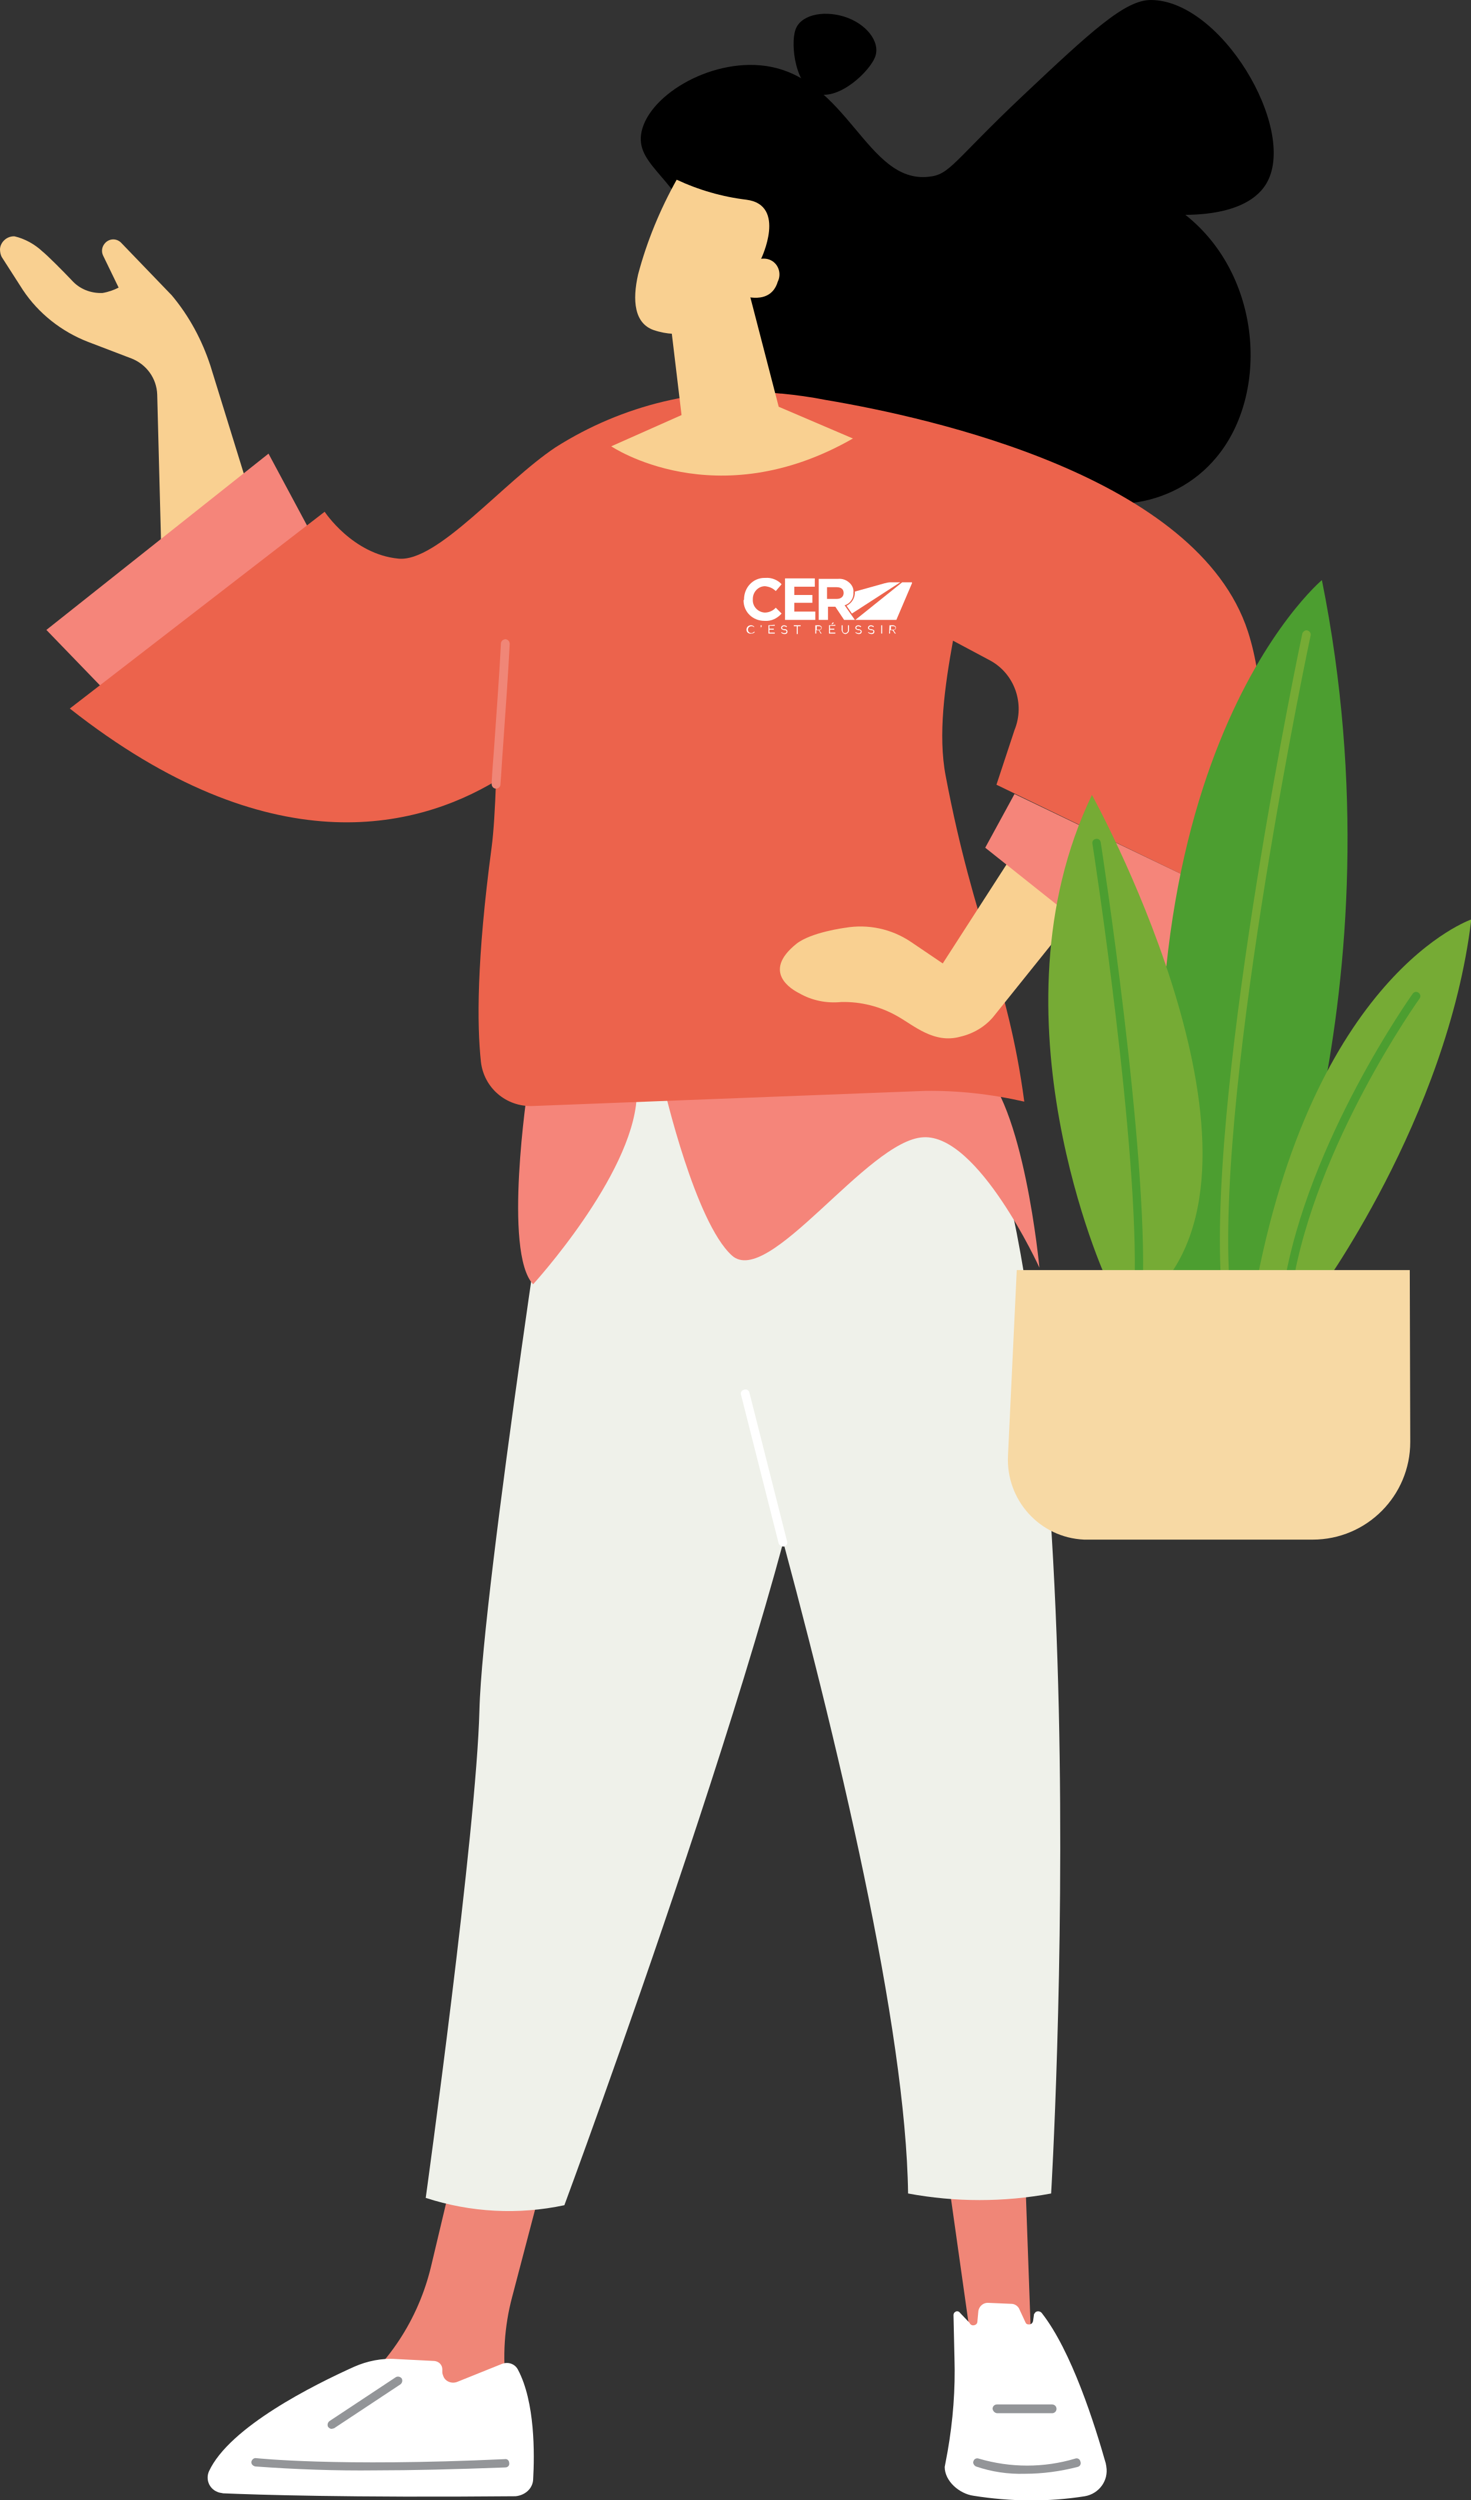<svg xmlns="http://www.w3.org/2000/svg" xmlns:xlink="http://www.w3.org/1999/xlink" id="Calque_1" x="0px" y="0px" viewBox="0 0 301.3 512" style="enable-background:new 0 0 301.3 512;" xml:space="preserve"><rect x="0" y="0" width="301.3" height="512" fill="#333333" stroke="none"/><style type="text/css">	.st0{fill:#F08677;}	.st1{fill:#FFFFFF;}	.st2{fill:#939598;}	.st3{fill:#EFF1EA;}	.st4{fill:#F5857A;}	.st5{fill:#F9D091;}	.st6{fill:#EC634C;}	.st7{fill:#4C9E30;}	.st8{fill:#76AB35;}	.st9{fill:#F7D9A4;}</style><g>	<g id="women">		<path id="Trac&#xE9;_690" class="st0" d="M112.8,440.3l-7.9,30.1c-1.6,6-2,12.3-1.2,18.4l1.6,12.7L65.2,495l5.2-3.8   c9-6.6,15.3-16.2,17.9-27.1l6.9-29L112.8,440.3z"></path>		<path id="Trac&#xE9;_692" class="st1" d="M109.2,507.8c0.3-5.3,0.4-15.9-3.1-22.5c-0.6-1.2-2-1.7-3.3-1.2l-9.2,3.7   c-1.1,0.4-2.4-0.1-2.8-1.2c-0.1-0.3-0.2-0.5-0.2-0.8v-0.6c0-0.9-0.7-1.6-1.6-1.7l-7.9-0.4c-2.9-0.2-5.9,0.4-8.6,1.6   c-8.2,3.7-25.5,12.3-29.7,21.4c-0.7,1.6,0,3.5,1.7,4.2c0.4,0.2,0.8,0.2,1.2,0.3c7.2,0.3,25.3,0.9,59.9,0.6   C107.6,511,109.1,509.6,109.2,507.8"></path>		<path id="Trac&#xE9;_694" class="st2" d="M77,505.9c7.2,0,16-0.2,26.5-0.6c0.5,0,0.9-0.4,0.8-0.9c0-0.5-0.4-0.9-0.9-0.8   c-34.6,1.6-50.8-0.2-50.9-0.2c-0.5-0.1-0.9,0.3-1,0.7c0,0,0,0,0,0c-0.1,0.5,0.3,0.9,0.8,1c0,0,0,0,0,0   C60.5,505.7,68.7,506,77,505.9"></path>		<path id="Trac&#xE9;_695" class="st2" d="M67.9,497.4c0.2,0,0.3-0.1,0.5-0.1l13.6-9c0.4-0.3,0.5-0.8,0.3-1.2c-0.3-0.4-0.8-0.5-1.2-0.3   l-13.6,9c-0.4,0.3-0.5,0.8-0.3,1.2C67.4,497.2,67.6,497.4,67.9,497.4"></path>		<path id="Trac&#xE9;_696" class="st0" d="M194.1,445.4l4.8,34h12.3l-1.2-33.5L194.1,445.4z"></path>		<path id="Trac&#xE9;_698" class="st1" d="M199.4,511.1c7.6,1.2,15.2,1.3,22.8,0.1c2.9-0.5,4.9-3.2,4.4-6.1c0-0.2-0.1-0.4-0.1-0.6   c-2.3-8.1-7-23-13.1-30.8c-0.3-0.4-0.9-0.5-1.3-0.2c-0.1,0.1-0.2,0.3-0.3,0.4l-0.2,1.4c-0.1,0.5-0.5,0.8-1,0.7   c-0.3,0-0.5-0.2-0.6-0.5l-1.3-2.8c-0.3-0.5-0.9-0.9-1.5-0.9l-4.7-0.2c-1-0.1-1.9,0.6-2.1,1.6l-0.2,2.2c0,0.5-0.4,0.8-0.9,0.8   c-0.3,0-0.6-0.2-0.7-0.5l-2-2.1c-0.2-0.3-0.7-0.4-1-0.1c-0.2,0.1-0.3,0.4-0.3,0.6l0.2,8.8c0.2,6.4-0.3,12.8-1.4,19.1l-0.6,3.2   C193.5,508.1,196.5,510.7,199.4,511.1"></path>		<path id="Trac&#xE9;_700" class="st2" d="M209.9,506.6c3.7,0,7.3-0.5,10.8-1.4c0.5-0.1,0.8-0.6,0.6-1.1c-0.1-0.5-0.6-0.8-1.1-0.6   c-6.4,1.9-13.2,1.9-19.7,0c-0.5-0.2-1,0.1-1.1,0.5c-0.2,0.4,0.1,0.9,0.5,1.1C203.1,506.2,206.5,506.7,209.9,506.6"></path>		<path id="Trac&#xE9;_701" class="st2" d="M204.3,494.2h11.2c0.5,0,0.9-0.4,0.9-0.9c0-0.5-0.4-0.9-0.9-0.9h-11.3   c-0.5,0-0.9,0.4-0.9,0.9C203.4,493.8,203.8,494.2,204.3,494.2"></path>		<path id="Trac&#xE9;_702" class="st3" d="M114.9,221.5c0,0-16.1,103.9-16.7,128.7s-11,99.9-11,99.9c9.2,3,19,3.5,28.4,1.5   c0,0,49.3-133,52.8-173.7s-10.1-59.4-10.1-59.4L114.9,221.5z"></path>		<path id="Trac&#xE9;_703" class="st3" d="M130.6,215c0,0,54.5,166.5,55.4,234.2c9.7,1.8,19.6,1.8,29.3,0c0,0,11.1-185.8-20.8-237.9   L130.6,215z"></path>		<path id="Trac&#xE9;_705" class="st1" d="M160.4,316.7c0.1,0,0.1,0,0.2,0c0.5-0.1,0.8-0.6,0.6-1.1c0,0,0,0,0,0l-7.7-30.4   c-0.1-0.5-0.6-0.8-1.1-0.6c-0.5,0.1-0.8,0.6-0.6,1.1l7.7,30.4C159.6,316.4,160,316.7,160.4,316.7"></path>		<path id="Trac&#xE9;_706" d="M146.1,72.5c3.4,19.7,23.5,40.9,43.6,38.1c3.3-0.5,12.2-2.3,21.5-13.1c12.9,9.2,29.2,6.8,38-3.9   c10.8-13,9.3-37.2-6.4-49.6c12.5-0.1,15.8-4.9,16.8-6.8C265.5,26.1,250.1,0,235.7,0c-5.3,0-12.3,6.5-26.2,19.6   c-14.3,13.5-14.9,16.2-19.3,16.6c-12.7,1.4-16.5-20.3-33.4-22.7c-11.6-1.6-24.5,6.4-25.5,14.1c-0.8,6.5,7.6,8.9,12.4,21.9   C147.3,59.3,144.5,63.4,146.1,72.5"></path>		<path id="Trac&#xE9;_707" d="M162.9,6.2c-1,3,0,11.6,4.5,13s10.9-4.7,11.9-7.7s-1.9-6.7-6.4-8.1C168.3,2,163.8,3.2,162.9,6.2"></path>		<path id="Trac&#xE9;_708" class="st4" d="M108.1,222.8c0,0-5.1,33.7,1.1,40.2c0,0,20.2-22.1,21.2-38.1L108.1,222.8z"></path>		<path id="Trac&#xE9;_710" class="st4" d="M136.1,223.1c0,0,6.3,27.2,13.8,34c7.5,6.8,27.8-23.6,39.2-24.2   c11.3-0.7,23.8,26.7,23.8,26.7s-3.2-34.2-12.5-41.4L136.1,223.1z"></path>		<path id="Trac&#xE9;_712" class="st5" d="M35.2,60.5L24.8,49.7c-0.9-0.9-2.3-0.9-3.2,0c-0.7,0.7-0.9,1.7-0.5,2.6l3.2,6.6   c-1,0.5-2.1,0.9-3.3,1.1c-2.4,0.1-4.7-0.8-6.3-2.6c-1.9-2-5-5.1-6-5.9c-1.6-1.5-3.6-2.6-5.7-3.1H3c-1.5-0.1-2.9,1.1-3,2.6   c0,0.6,0.1,1.2,0.4,1.7l4.3,6.7C7.9,64.2,12.6,67.9,18,70l8.9,3.4c3.1,1.2,5.2,4.1,5.3,7.4l0.9,34.5l18.2-13.9l-8.2-26.5   C41.4,69.7,38.8,64.8,35.2,60.5"></path>		<path id="Trac&#xE9;_714" class="st4" d="M55,92.9L9.5,129l20.3,21l38.6-32.1L55,92.9z"></path>		<path id="Trac&#xE9;_716" class="st6" d="M14.3,145.1l52.2-40.3c0,0,5.7,8.7,15.1,9.6c8,0.8,21.5-15.7,32.2-22.8   c13.7-8.7,29.9-12.6,46.1-11c0,0,0.1,0,0.2,0c3,0.3,6,0.7,9,1.3c22,3.7,76.2,15.8,86.5,47.4c6.9,21.3-1.2,49.8-2.5,54.3   c-0.1,0.3-0.4,0.4-0.7,0.4c0,0-0.1,0-0.1,0l-48.2-23.3l3.7-11.2c2.2-5.4,0-11.6-5.1-14.3l-7.5-4c-1.7,9.4-3.1,19.3-1.5,27.7   c5.9,31.1,12.7,41.2,16.1,66.7c-6.6-1.5-13.5-2.3-20.3-2.2l-80.4,3.1c-5.4,0.2-10-3.7-10.6-9.1c-0.8-7.5-0.9-20.7,2.2-43.9   c0.4-3,0.7-7.8,0.9-13.6C85.3,169.7,55.3,177.4,14.3,145.1"></path>		<path id="Trac&#xE9;_718" class="st5" d="M207.6,174.8l-14.5,22.5l-6.5-4.4c-4-2.7-8.8-3.7-13.5-2.9c0,0-7,0.9-10,3.3   c-7.2,5.8-0.8,9.4,0.6,10.1c2.6,1.5,5.6,2.1,8.6,1.8c4-0.1,8,0.9,11.5,2.9c3.4,1.9,7.5,5.7,12.9,4.2c2.6-0.6,5-2,6.7-4l18.7-23.3   L207.6,174.8z"></path>		<path id="Trac&#xE9;_720" class="st4" d="M207.8,162.6l-6,11l35.3,28.1c0,0,6.4-12.3,8.4-21L207.8,162.6z"></path>		<path id="Trac&#xE9;_722" class="st0" d="M101.6,161.5c0.5,0,0.9-0.4,0.9-0.8c0.2-2.3,0.3-4.8,0.5-7.3c0.5-7.2,1.1-15.4,1.4-21.5   c0-0.5-0.3-0.9-0.8-1c-0.5,0-0.9,0.3-1,0.8c0,0,0,0,0,0.1c-0.3,6.1-0.9,14.2-1.4,21.4c-0.2,2.6-0.4,5.1-0.5,7.3   C100.7,161.1,101.1,161.5,101.6,161.5L101.6,161.5"></path>		<path id="Trac&#xE9;_723" class="st5" d="M136.5,59.1l3.1,25.9l-14.4,6.4c0,0,21.4,14.5,49.5-1.6l-15.2-6.5l-7.8-30.1L136.5,59.1z"></path>		<path id="Trac&#xE9;_725" class="st5" d="M152,60.5c0,0,5.8,2.2,7.3-2.8c0.8-1.6,0.2-3.6-1.4-4.4c-0.6-0.3-1.3-0.4-2-0.3   c0,0,5.3-11-3-12.1c-5-0.6-9.8-2-14.3-4.1c-3.4,6.1-6.1,12.6-7.9,19.4c-1.2,5.3-0.8,10,3.2,11.4C144.9,71.3,152,60.5,152,60.5"></path>		<g id="LOGO" transform="translate(81.696 63.447)">			<g id="Groupe_1">				<path id="Trac&#xE9;_1" class="st1" d="M71.2,65.5L71.2,65.5c0-0.5,0.4-0.9,0.9-0.9c0,0,0,0,0,0c0.3,0,0.5,0.1,0.7,0.3L72.7,65     c-0.1-0.2-0.3-0.2-0.5-0.2c-0.4,0-0.7,0.3-0.7,0.7c0,0,0,0,0,0l0,0c0,0.4,0.3,0.7,0.7,0.7c0,0,0,0,0,0c0.2,0,0.4-0.1,0.6-0.3     l0.1,0.1c-0.2,0.2-0.4,0.3-0.7,0.3C71.6,66.4,71.2,66,71.2,65.5C71.2,65.5,71.2,65.5,71.2,65.5"></path>				<path id="Trac&#xE9;_2" class="st1" d="M74,65.1c0.1,0,0.2-0.1,0.2-0.2h-0.1v-0.3h0.2v0.2C74.3,65,74.2,65.1,74,65.1     C74.1,65.2,74,65.2,74,65.1L74,65.1z"></path>				<path id="Trac&#xE9;_3" class="st1" d="M75.7,64.6v1.7H77v-0.2h-1.1v-0.6h0.9v-0.2h-0.9v-0.6H77v-0.2L75.7,64.6z"></path>				<path id="Trac&#xE9;_4" class="st1" d="M78.3,66.1l0.1-0.1c0.2,0.2,0.4,0.2,0.6,0.2c0.2,0,0.4-0.1,0.4-0.3l0,0     c0-0.2-0.1-0.3-0.5-0.3c-0.4-0.1-0.6-0.2-0.6-0.5l0,0c0-0.3,0.3-0.5,0.6-0.5c0,0,0,0,0,0c0.2,0,0.4,0.1,0.6,0.2l-0.1,0.2     c-0.1-0.1-0.3-0.2-0.5-0.2c-0.2,0-0.4,0.1-0.4,0.3l0,0c0,0.2,0.1,0.3,0.5,0.3s0.6,0.2,0.6,0.5l0,0c0,0.3-0.2,0.5-0.6,0.5     C78.7,66.4,78.5,66.3,78.3,66.1"></path>				<path id="Trac&#xE9;_5" class="st1" d="M80.9,64.6v0.2h0.6v1.6h0.2v-1.6h0.6v-0.2L80.9,64.6z"></path>				<path id="Trac&#xE9;_6" class="st1" d="M86.1,65.5c0.3,0,0.4-0.1,0.4-0.4l0,0c0-0.2-0.2-0.3-0.4-0.3h-0.5v0.7L86.1,65.5z M85.3,64.6     h0.7c0.2,0,0.4,0.1,0.5,0.2c0.1,0.1,0.1,0.2,0.1,0.3l0,0c0,0.3-0.2,0.5-0.5,0.5l0.5,0.7h-0.2L86,65.6h-0.5v0.7h-0.2L85.3,64.6z"></path>				<path id="Trac&#xE9;_7" class="st1" d="M88.1,64.6v1.7h1.3v-0.2h-1.1v-0.6h0.9v-0.2h-0.9v-0.6h1.1v-0.2L88.1,64.6z M88.6,64.4h0.2     l0.3-0.3l-0.2-0.1L88.6,64.4z"></path>				<path id="Trac&#xE9;_8" class="st1" d="M90.7,65.6v-1h0.2v1c0,0.4,0.2,0.6,0.5,0.6S92,66,92,65.6v-1h0.2v1c0,0.4-0.3,0.7-0.7,0.8     C91.1,66.4,90.8,66.1,90.7,65.6C90.7,65.6,90.7,65.6,90.7,65.6"></path>				<path id="Trac&#xE9;_9" class="st1" d="M93.5,66.1l0.1-0.1c0.2,0.2,0.4,0.2,0.6,0.2c0.2,0,0.4-0.1,0.4-0.3l0,0     c0-0.2-0.1-0.3-0.5-0.3c-0.4-0.1-0.6-0.2-0.6-0.5l0,0c0-0.3,0.3-0.5,0.6-0.5c0,0,0,0,0,0c0.2,0,0.4,0.1,0.6,0.2l-0.1,0.2     c-0.1-0.1-0.3-0.2-0.5-0.2c-0.2,0-0.4,0.1-0.4,0.3l0,0c0,0.2,0.1,0.3,0.5,0.3c0.4,0.1,0.6,0.2,0.6,0.5l0,0     c0,0.3-0.2,0.5-0.6,0.5C94,66.4,93.7,66.3,93.5,66.1"></path>				<path id="Trac&#xE9;_10" class="st1" d="M96.1,66.1l0.1-0.1c0.2,0.2,0.4,0.2,0.6,0.2c0.2,0,0.4-0.1,0.4-0.3l0,0     c0-0.2-0.1-0.3-0.5-0.3c-0.4-0.1-0.6-0.2-0.6-0.5l0,0c0-0.3,0.3-0.5,0.6-0.5c0,0,0,0,0,0c0.2,0,0.4,0.1,0.6,0.2l-0.1,0.2     c-0.1-0.1-0.3-0.2-0.5-0.2c-0.2,0-0.4,0.1-0.4,0.3l0,0c0,0.2,0.1,0.3,0.5,0.3c0.4,0.1,0.6,0.2,0.6,0.5l0,0     c0,0.3-0.2,0.5-0.6,0.5C96.6,66.4,96.3,66.3,96.1,66.1"></path>				<rect id="Rectangle_2" x="98.8" y="64.6" class="st1" width="0.2" height="1.7"></rect>				<path id="Trac&#xE9;_11" class="st1" d="M101.3,65.5c0.3,0,0.4-0.1,0.4-0.4l0,0c0-0.2-0.2-0.3-0.4-0.3h-0.5v0.7L101.3,65.5z      M100.5,64.6h0.7c0.2,0,0.4,0.1,0.5,0.2c0.1,0.1,0.1,0.2,0.1,0.3l0,0c0,0.3-0.2,0.5-0.5,0.5l0.5,0.7h-0.2l-0.5-0.7h-0.5v0.7     h-0.2L100.5,64.6z"></path>				<path id="Trac&#xE9;_12" class="st1" d="M70.7,59.3L70.7,59.3c0-2.4,1.8-4.4,4.2-4.4c0.1,0,0.1,0,0.2,0c1.2-0.1,2.5,0.4,3.3,1.3     l-1.2,1.4c-0.6-0.6-1.3-0.9-2.2-1c-1.4,0-2.5,1.2-2.5,2.6c0,0,0,0.1,0,0.1v0c-0.1,1.4,1,2.6,2.4,2.7c0,0,0.1,0,0.1,0     c0.8,0,1.7-0.4,2.2-1l1.2,1.2c-0.9,1-2.1,1.6-3.5,1.5c-2.4,0-4.3-1.8-4.3-4.2C70.7,59.4,70.7,59.3,70.7,59.3"></path>				<path id="Trac&#xE9;_13" class="st1" d="M79.1,55h6.1v1.7H81v1.7h3.7v1.6H81v1.8h4.3v1.7h-6.2L79.1,55z"></path>				<path id="Trac&#xE9;_14" class="st1" d="M89.7,59.2c0.9,0,1.4-0.5,1.4-1.2v0c0-0.8-0.5-1.2-1.5-1.2h-1.9v2.4L89.7,59.2z M86,55.1     h3.9c0.9-0.1,1.8,0.2,2.5,0.9c0.5,0.5,0.8,1.2,0.7,1.9v0c0.1,1.2-0.7,2.3-1.8,2.6l2.1,3h-2.2l-1.8-2.7h-1.5v2.7H86L86,55.1z"></path>				<path id="Trac&#xE9;_15" class="st1" d="M91.7,60.6l1.1,1.6l9.9-6.4h-2c-0.4,0-0.8,0.1-1.2,0.2l-6.1,1.7     C93.5,58.9,92.8,60.1,91.7,60.6"></path>				<path id="Trac&#xE9;_16" class="st1" d="M103.1,55.8l-9.6,7.7h8.4l3.2-7.5c0-0.1,0-0.2,0-0.2c0,0,0,0-0.1,0H103.1z"></path>			</g>		</g>	</g>	<g id="plantes" transform="translate(110.659 63.696)">		<path id="Trac&#xE9;_825" class="st7" d="M147.4,204.8c0,0,29.7-65.2,12.7-149.7c0,0-46.1,38.6-29.5,149.7H147.4z"></path>		<path id="Trac&#xE9;_827" class="st8" d="M140.2,198.8L140.2,198.8c0.5,0,0.9-0.4,0.9-0.9c-2.3-41.7,16.5-130.6,16.7-131.5   c0.1-0.5-0.3-0.9-0.7-1c-0.4-0.1-0.8,0.2-1,0.6c-0.2,0.9-19,90.1-16.7,132C139.3,198.5,139.7,198.9,140.2,198.8"></path>		<path id="Trac&#xE9;_828" class="st8" d="M113,99.1c0,0,38.3,69.2,15.3,99.2h-12.3C115.9,198.3,91.3,144.2,113,99.1"></path>		<path id="Trac&#xE9;_830" class="st7" d="M122.5,201c0.5,0,0.8-0.4,0.9-0.8c1.1-28.6-8.5-90.7-8.6-91.4c-0.1-0.5-0.5-0.8-1-0.7   c-0.5,0.1-0.8,0.5-0.7,1l0,0c0.1,0.6,9.7,62.6,8.6,91C121.6,200.6,122,201,122.5,201C122.5,201,122.5,201,122.5,201L122.5,201"></path>		<path id="Trac&#xE9;_831" class="st8" d="M190.7,124.6c0,0-32.6,11.1-44.5,77.1H159C159,201.7,185.8,165.5,190.7,124.6"></path>		<path id="Trac&#xE9;_833" class="st7" d="M153.2,200.7c0.4,0,0.8-0.3,0.8-0.7c4.8-29.4,25.9-58.9,26.1-59.2c0.3-0.4,0.2-0.9-0.2-1.2   c-0.4-0.3-0.9-0.2-1.2,0.2l0,0c-0.2,0.3-21.5,30.2-26.4,59.9c-0.1,0.5,0.2,0.9,0.7,1c0,0,0,0,0,0   C153.1,200.7,153.2,200.7,153.2,200.7"></path>		<path id="Trac&#xE9;_834" class="st9" d="M178.1,196.4H97.6l-1.8,38.1c-0.4,9,6.5,16.7,15.6,17.1c0.3,0,0.5,0,0.8,0h46   c11.1,0,20-9,20-20c0,0,0,0,0,0L178.1,196.4z"></path>	</g></g></svg>